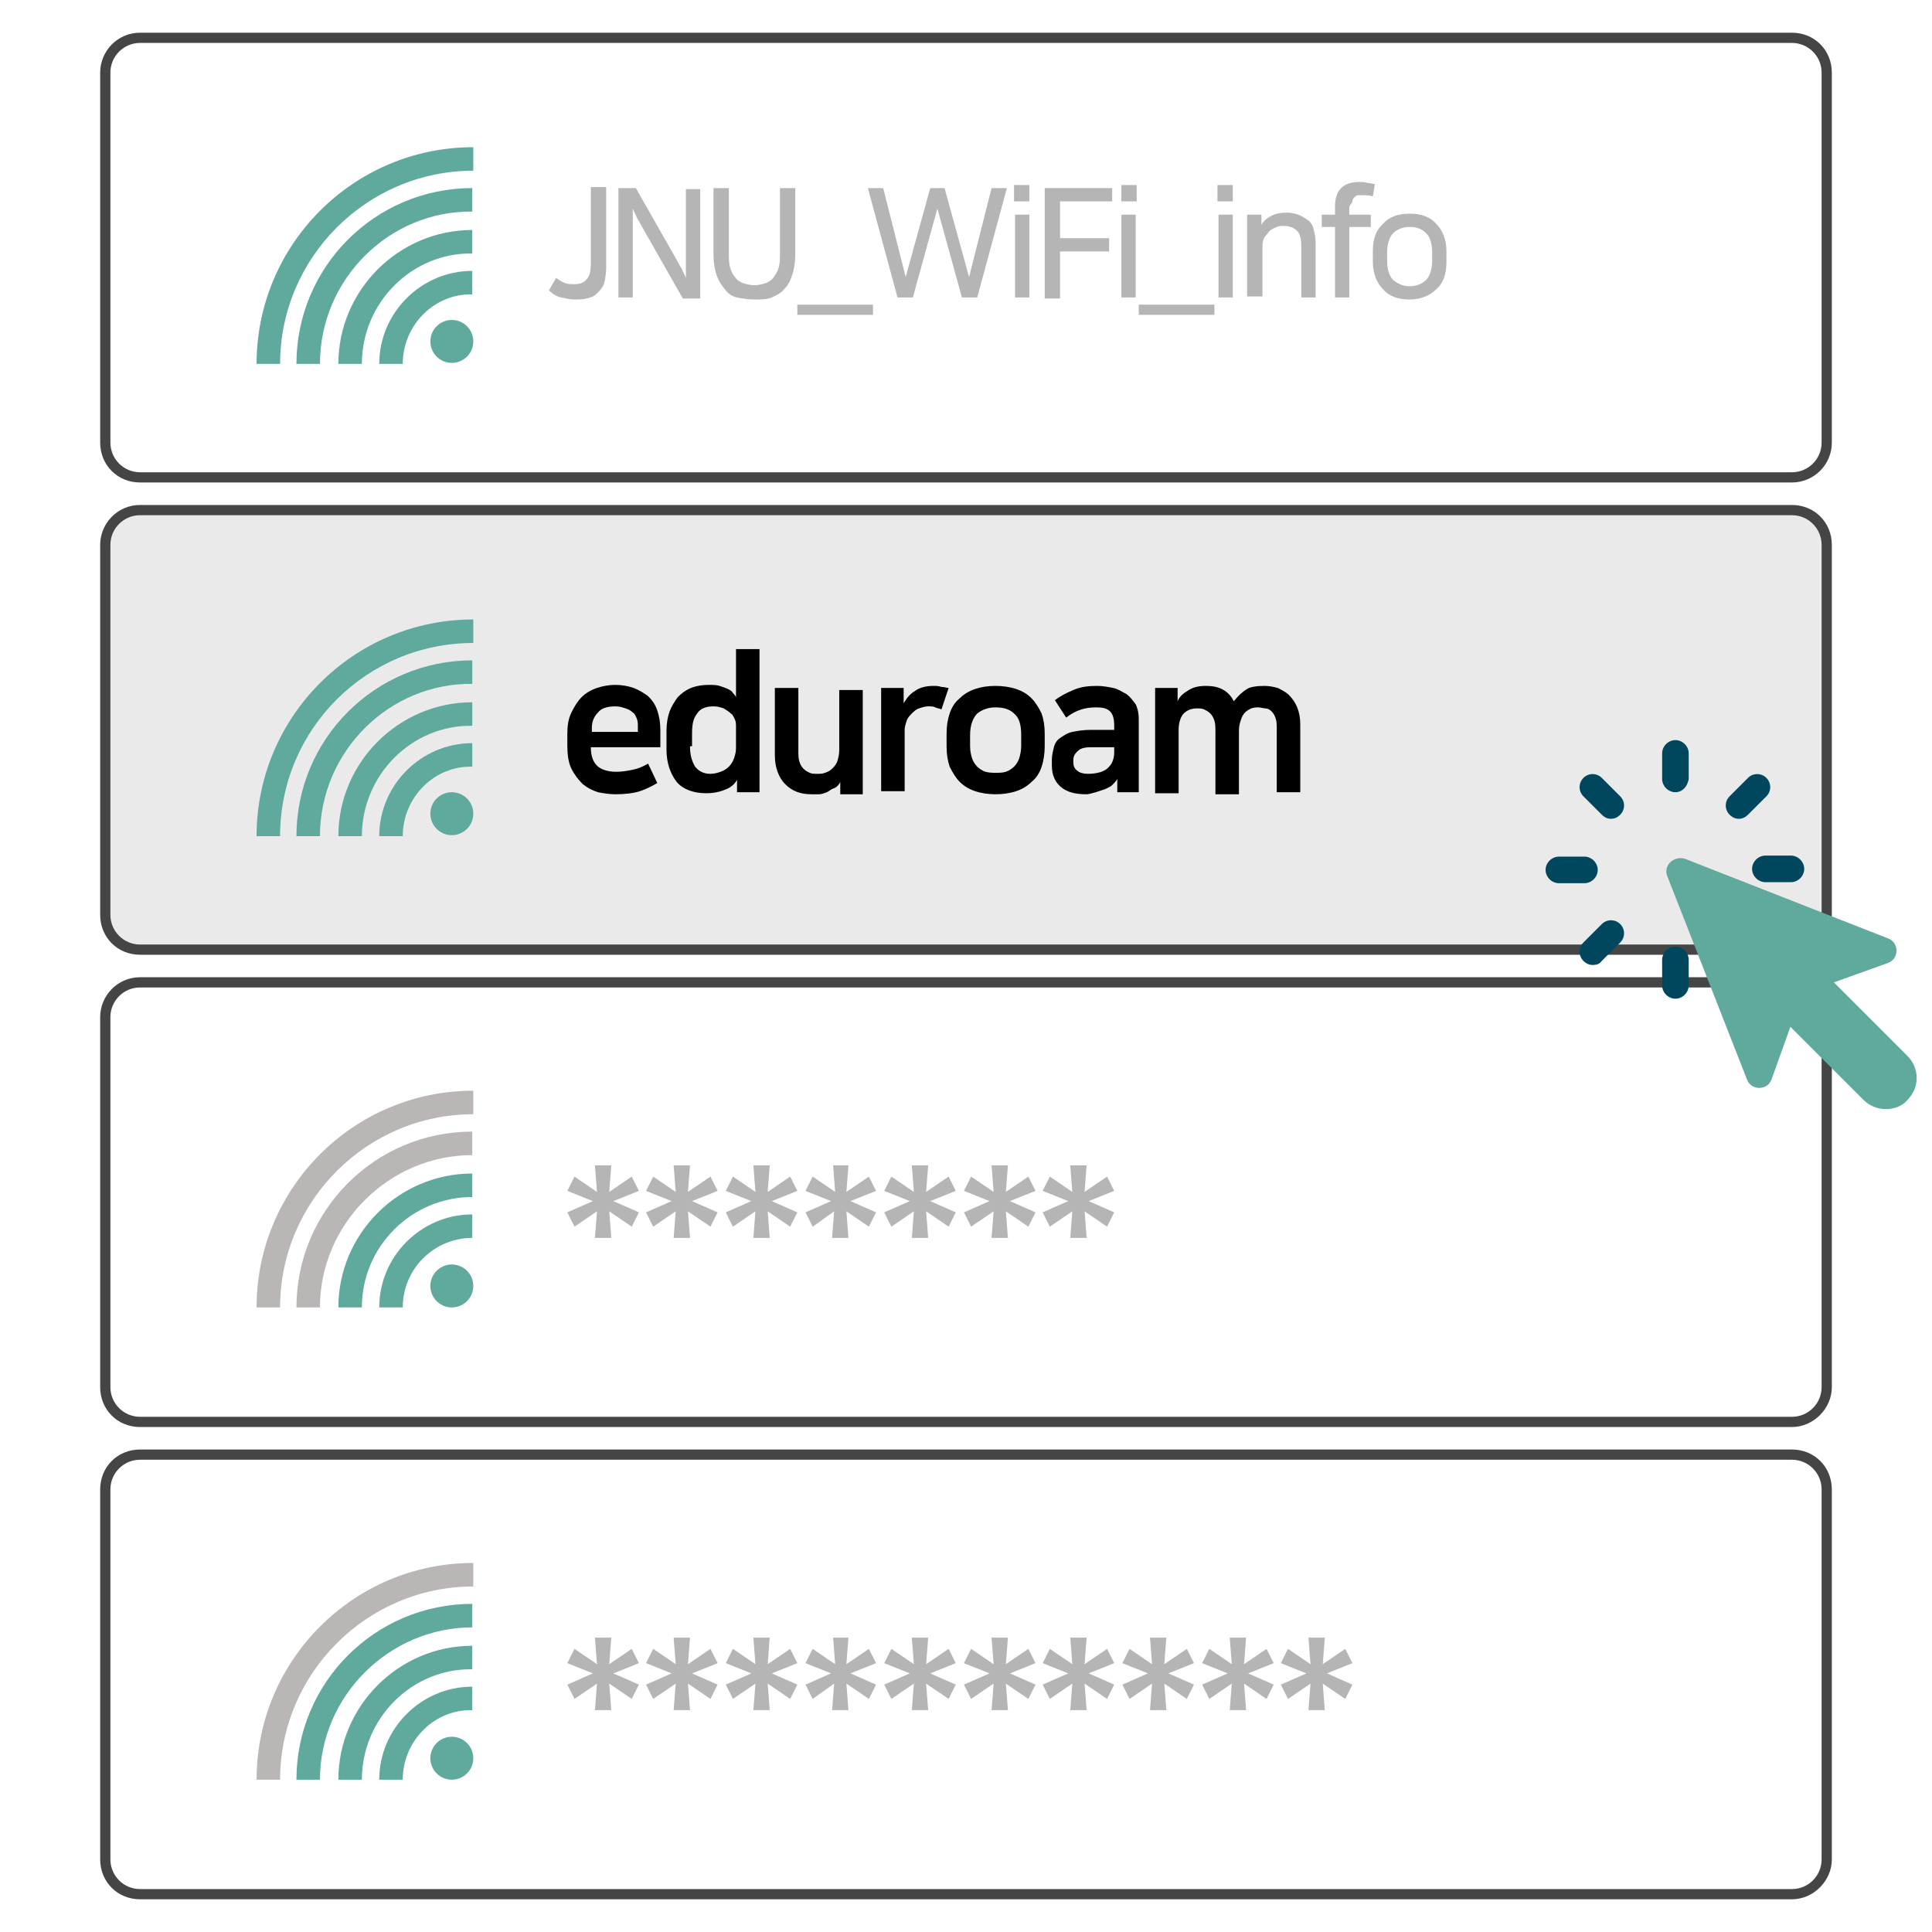 <?xml version="1.0" encoding="utf-8"?>
<!-- Generator: Adobe Illustrator 24.2.0, SVG Export Plug-In . SVG Version: 6.00 Build 0)  -->
<svg version="1.1" id="레이어_1" xmlns="http://www.w3.org/2000/svg" xmlns:xlink="http://www.w3.org/1999/xlink" x="0px"
	 y="0px" viewBox="0 0 189 189" style="enable-background:new 0 0 189 189;" xml:space="preserve">
<style type="text/css">
	.st0{fill:#EAEAEA;}
	.st1{fill:#454545;}
	.st2{fill:#60A99D;}
	.st3{fill:#B9B6B5;}
	.st4{fill:#B5B5B5;}
	.st5{fill:#00475E;}
</style>
<g>
	<path class="st0" d="M175.3,92.9H13.7c-1.9,0-3.4-1.5-3.4-3.4V53.3c0-1.9,1.5-3.4,3.4-3.4h161.6c1.9,0,3.4,1.5,3.4,3.4v36.2
		C178.7,91.4,177.2,92.9,175.3,92.9z"/>
	<path class="st1" d="M175.3,93.4H13.7c-2.2,0-3.9-1.7-3.9-3.9V53.3c0-2.1,1.7-3.9,3.9-3.9h161.6c2.2,0,3.9,1.7,3.9,3.9v36.2
		C179.2,91.7,177.4,93.4,175.3,93.4z M13.7,50.4c-1.6,0-2.9,1.3-2.9,2.9v36.2c0,1.6,1.3,2.9,2.9,2.9h161.6c1.6,0,2.9-1.3,2.9-2.9
		V53.3c0-1.6-1.3-2.9-2.9-2.9H13.7z"/>
</g>
<g>
	<path class="st2" d="M27.4,81.8h-2.3c0-11.7,9.5-21.2,21.2-21.2v2.3C35.9,62.9,27.4,71.3,27.4,81.8z"/>
</g>
<g>
	<path class="st2" d="M31.3,81.8h-2.3c0-9.5,7.7-17.2,17.2-17.2v2.3C38.1,66.8,31.3,73.5,31.3,81.8z"/>
</g>
<g>
	<path class="st2" d="M35.4,81.8h-2.3c0-7.2,5.9-13.1,13.1-13.1v2.3C40.3,70.9,35.4,75.8,35.4,81.8z"/>
</g>
<g>
	<circle class="st2" cx="44.2" cy="79.6" r="2.1"/>
</g>
<g>
	<path class="st2" d="M39.4,81.8h-2.3c0-5,4.1-9.1,9.1-9.1v2.3C42.5,74.9,39.4,78,39.4,81.8z"/>
</g>
<g>
	<g>
		<path d="M64.3,76.6c-0.5,0.3-1.1,0.6-1.7,0.8s-1.5,0.3-2.4,0.3c-0.6,0-1.2-0.1-1.7-0.2c-0.6-0.2-1-0.4-1.5-0.8
			c-0.4-0.4-0.8-0.9-1.1-1.5s-0.4-1.4-0.4-2.3v-1.1c0-0.8,0.1-1.5,0.4-2.1s0.6-1.1,1-1.5c0.4-0.4,0.9-0.7,1.5-0.9
			c0.6-0.2,1.2-0.3,1.8-0.3c0.6,0,1.2,0.1,1.8,0.3c0.5,0.2,1,0.5,1.4,0.8c0.4,0.4,0.7,0.8,0.9,1.4s0.3,1.2,0.3,1.9v1.7h-6.8
			c0,0.8,0.2,1.4,0.6,1.8c0.4,0.4,1.1,0.6,1.9,0.6c0.6,0,1.1-0.1,1.6-0.2c0.5-0.1,1-0.3,1.5-0.6L64.3,76.6z M62.4,71.5v-0.4
			c0-0.3,0-0.5-0.1-0.8c-0.1-0.2-0.2-0.5-0.4-0.6c-0.2-0.2-0.4-0.3-0.7-0.4s-0.6-0.2-1-0.2c-0.8,0-1.4,0.2-1.7,0.6
			c-0.4,0.4-0.6,0.9-0.6,1.5v0.4H62.4z"/>
	</g>
	<g>
		<path d="M72.1,76.3L72.1,76.3c-0.3,0.5-0.7,0.8-1.3,1c-0.5,0.2-1.1,0.3-1.7,0.3c-1.3,0-2.3-0.4-2.9-1.1c-0.6-0.8-1-1.8-1-3.2v-1.8
			c0-0.7,0.1-1.3,0.3-1.9c0.2-0.5,0.5-1,0.8-1.4c0.4-0.4,0.8-0.7,1.3-0.9c0.5-0.2,1.1-0.3,1.7-0.3c0.4,0,0.8,0,1.1,0.1
			c0.3,0.1,0.6,0.2,0.8,0.3s0.4,0.2,0.5,0.4c0.1,0.1,0.2,0.2,0.3,0.4v-4.7h2.3v14h-2.2V76.3z M67.5,73c0,0.9,0.2,1.5,0.5,2
			c0.4,0.5,0.9,0.7,1.5,0.7c0.4,0,0.7-0.1,1-0.2s0.6-0.3,0.8-0.5c0.2-0.2,0.4-0.5,0.5-0.8c0.1-0.3,0.2-0.6,0.2-1v-2.1
			c0-0.2,0-0.5-0.1-0.7c-0.1-0.2-0.2-0.5-0.4-0.6c-0.2-0.2-0.4-0.3-0.7-0.5c-0.3-0.1-0.6-0.2-1-0.2c-0.7,0-1.3,0.2-1.6,0.7
			c-0.4,0.5-0.5,1.1-0.5,2V73z"/>
	</g>
	<g>
		<path d="M79.4,77.7c-1.1,0-1.9-0.3-2.6-1c-0.6-0.6-1-1.6-1-2.8v-6.6h2.3v6.1c0,0.4,0,0.8,0.1,1.1c0.1,0.3,0.2,0.5,0.4,0.7
			c0.2,0.2,0.4,0.3,0.6,0.4c0.2,0.1,0.5,0.1,0.8,0.1c0.2,0,0.5,0,0.7-0.1c0.3-0.1,0.5-0.2,0.7-0.4c0.2-0.2,0.4-0.4,0.5-0.7
			c0.1-0.3,0.2-0.7,0.2-1.1v-5.9h2.3v10.2h-2.2v-1.2h0c-0.1,0.2-0.3,0.5-0.6,0.6s-0.5,0.3-0.7,0.4c-0.3,0.1-0.5,0.2-0.8,0.2
			C79.9,77.7,79.6,77.7,79.4,77.7z"/>
	</g>
	<g>
		<path d="M92.1,69.4c-0.2-0.1-0.4-0.1-0.6-0.2s-0.4-0.1-0.7-0.1c-0.3,0-0.6,0.1-0.9,0.2s-0.5,0.3-0.7,0.5s-0.4,0.4-0.5,0.7
			s-0.2,0.6-0.2,0.9v6h-2.3V67.3h2.2v1.5h0c0.3-0.5,0.6-0.9,1.1-1.2c0.4-0.3,1-0.5,1.8-0.5c0.3,0,0.5,0,0.8,0.1
			c0.3,0,0.5,0.1,0.7,0.1L92.1,69.4z"/>
	</g>
	<g>
		<path d="M97.4,77.7c-0.7,0-1.4-0.1-2-0.3s-1.1-0.5-1.5-0.9c-0.4-0.4-0.7-0.9-1-1.5c-0.2-0.6-0.3-1.2-0.3-2v-1.2
			c0-0.8,0.1-1.4,0.3-2c0.2-0.6,0.5-1.1,1-1.5c0.4-0.4,0.9-0.7,1.5-0.9s1.2-0.3,2-0.3c0.7,0,1.4,0.1,2,0.3c0.6,0.2,1.1,0.5,1.5,0.9
			c0.4,0.4,0.7,0.9,1,1.5c0.2,0.6,0.3,1.2,0.3,2V73c0,0.7-0.1,1.4-0.3,2c-0.2,0.6-0.5,1.1-1,1.5c-0.4,0.4-0.9,0.7-1.5,0.9
			C98.8,77.6,98.1,77.7,97.4,77.7z M97.4,75.6c0.3,0,0.7,0,1-0.1c0.3-0.1,0.6-0.3,0.8-0.5c0.2-0.2,0.4-0.5,0.5-0.8s0.2-0.8,0.2-1.2
			v-1.1c0-1-0.2-1.7-0.7-2.1c-0.4-0.4-1-0.6-1.8-0.6c-0.7,0-1.3,0.2-1.8,0.6c-0.4,0.4-0.7,1.1-0.7,2.1V73c0,0.5,0.1,0.9,0.2,1.2
			s0.3,0.6,0.5,0.8s0.5,0.4,0.8,0.5C96.8,75.6,97.1,75.6,97.4,75.6z"/>
	</g>
	<g>
		<path d="M106.3,77.7c-1.1,0-1.9-0.2-2.5-0.7c-0.6-0.5-0.9-1.2-0.9-2.1v-0.6c0-0.4,0.1-0.8,0.2-1.2c0.1-0.4,0.3-0.7,0.6-0.9
			s0.7-0.5,1.2-0.6c0.5-0.1,1.1-0.2,1.8-0.2h2.3v-0.4c0-0.6-0.1-1.1-0.4-1.4c-0.3-0.3-0.7-0.4-1.4-0.4c-1.1,0-2,0.3-2.9,1l-1.1-1.7
			c0.5-0.4,1.1-0.7,1.8-1c0.7-0.3,1.4-0.4,2.3-0.4c0.6,0,1.1,0.1,1.6,0.2s0.9,0.4,1.3,0.6c0.4,0.3,0.6,0.6,0.9,1
			c0.2,0.4,0.3,0.9,0.3,1.4v7.2h-2.1l0-1.3c-0.1,0.2-0.3,0.4-0.5,0.6c-0.2,0.2-0.5,0.3-0.7,0.4c-0.3,0.1-0.6,0.2-0.9,0.3
			C106.8,77.6,106.5,77.7,106.3,77.7z M109,73.1h-2.3c-0.6,0-1,0.1-1.3,0.4s-0.4,0.5-0.4,0.9v0.2c0,0.3,0.1,0.6,0.4,0.8
			c0.2,0.2,0.6,0.3,1,0.3c0.9,0,1.7-0.2,2.1-0.7c0.2-0.2,0.3-0.4,0.4-0.7s0.1-0.6,0.1-0.9V73.1z"/>
	</g>
	<g>
		<path d="M123.7,67.1c0.5,0,0.9,0.1,1.3,0.2c0.4,0.2,0.8,0.4,1.1,0.7c0.3,0.3,0.6,0.7,0.8,1.2c0.2,0.5,0.3,1,0.3,1.7v6.6h-2.3v-6.1
			c0-0.5,0-0.8-0.1-1.1c-0.1-0.3-0.2-0.5-0.4-0.7c-0.2-0.2-0.4-0.3-0.6-0.3s-0.5-0.1-0.7-0.1c-0.2,0-0.4,0-0.7,0.1
			c-0.2,0.1-0.4,0.2-0.6,0.4c-0.2,0.2-0.3,0.4-0.4,0.7c-0.1,0.3-0.2,0.6-0.2,1.1v6.2h-2.3v-6.1c0-0.4,0-0.8-0.1-1.1
			c-0.1-0.3-0.2-0.5-0.4-0.7c-0.2-0.2-0.4-0.3-0.6-0.4s-0.5-0.1-0.7-0.1c-0.6,0-1,0.2-1.3,0.5c-0.3,0.3-0.5,0.9-0.5,1.6v6.2h-2.3
			V67.3h2.2v1.3h0c0.2-0.5,0.6-0.8,1.1-1.1c0.5-0.3,1-0.4,1.7-0.4c0.6,0,1.2,0.1,1.7,0.4c0.5,0.3,0.8,0.7,1,1.1
			c0.4-0.5,0.8-0.9,1.3-1.2C122.3,67.2,122.9,67.1,123.7,67.1z"/>
	</g>
</g>
<g>
	<path class="st3" d="M27.4,127.9h-2.3c0-11.7,9.5-21.2,21.2-21.2v2.3C35.9,109,27.4,117.5,27.4,127.9z"/>
</g>
<g>
	<path class="st3" d="M31.3,127.9h-2.3c0-9.5,7.7-17.2,17.2-17.2v2.3C38.1,113,31.3,119.7,31.3,127.9z"/>
</g>
<g>
	<path class="st2" d="M35.4,127.9h-2.3c0-7.2,5.9-13.1,13.1-13.1v2.3C40.3,117.1,35.4,121.9,35.4,127.9z"/>
</g>
<g>
	<circle class="st2" cx="44.2" cy="125.8" r="2.1"/>
</g>
<g>
	<path class="st2" d="M39.4,127.9h-2.3c0-5,4.1-9.1,9.1-9.1v2.3C42.5,121.1,39.4,124.1,39.4,127.9z"/>
</g>
<g>
	<path class="st1" d="M175.3,139.6H13.7c-2.2,0-3.9-1.7-3.9-3.9V99.5c0-2.1,1.7-3.9,3.9-3.9h161.6c2.2,0,3.9,1.7,3.9,3.9v36.2
		C179.2,137.8,177.4,139.6,175.3,139.6z M13.7,96.6c-1.6,0-2.9,1.3-2.9,2.9v36.2c0,1.6,1.3,2.9,2.9,2.9h161.6c1.6,0,2.9-1.3,2.9-2.9
		V99.5c0-1.6-1.3-2.9-2.9-2.9H13.7z"/>
</g>
<g>
	<g>
		<path class="st4" d="M56.2,120l-0.7-1.4l2.5-1.1l-2.5-1l0.7-1.4l2.2,1.5l-0.2-2.6h1.6l-0.2,2.6l2.2-1.5l0.7,1.4l-2.5,1l2.5,1.1
			l-0.7,1.4l-2.2-1.5l0.2,2.6h-1.6l0.2-2.6L56.2,120z"/>
	</g>
	<g>
		<path class="st4" d="M63.9,120l-0.7-1.4l2.5-1.1l-2.5-1l0.7-1.4l2.2,1.5l-0.2-2.6h1.6l-0.2,2.6l2.2-1.5l0.7,1.4l-2.5,1l2.5,1.1
			l-0.7,1.4l-2.2-1.5l0.2,2.6h-1.6l0.2-2.6L63.9,120z"/>
	</g>
	<g>
		<path class="st4" d="M71.7,120l-0.7-1.4l2.5-1.1l-2.5-1l0.7-1.4l2.2,1.5l-0.2-2.6h1.6l-0.2,2.6l2.2-1.5l0.7,1.4l-2.5,1l2.5,1.1
			l-0.7,1.4l-2.2-1.5l0.2,2.6h-1.6l0.2-2.6L71.7,120z"/>
	</g>
	<g>
		<path class="st4" d="M79.5,120l-0.7-1.4l2.5-1.1l-2.5-1l0.7-1.4l2.2,1.5l-0.2-2.6H83l-0.2,2.6l2.2-1.5l0.7,1.4l-2.5,1l2.5,1.1
			l-0.7,1.4l-2.2-1.5l0.2,2.6h-1.6l0.2-2.6L79.5,120z"/>
	</g>
	<g>
		<path class="st4" d="M87.2,120l-0.7-1.4l2.5-1.1l-2.5-1l0.7-1.4l2.2,1.5l-0.2-2.6h1.6l-0.2,2.6l2.2-1.5l0.7,1.4l-2.5,1l2.5,1.1
			l-0.7,1.4l-2.2-1.5l0.2,2.6h-1.6l0.2-2.6L87.2,120z"/>
	</g>
	<g>
		<path class="st4" d="M95,120l-0.7-1.4l2.5-1.1l-2.5-1l0.7-1.4l2.2,1.5l-0.2-2.6h1.6l-0.2,2.6l2.2-1.5l0.7,1.4l-2.5,1l2.5,1.1
			l-0.7,1.4l-2.2-1.5l0.2,2.6h-1.6l0.2-2.6L95,120z"/>
	</g>
	<g>
		<path class="st4" d="M102.7,120l-0.7-1.4l2.5-1.1l-2.5-1l0.7-1.4l2.2,1.5l-0.2-2.6h1.6l-0.2,2.6l2.2-1.5l0.7,1.4l-2.5,1l2.5,1.1
			l-0.7,1.4l-2.2-1.5l0.2,2.6h-1.6l0.2-2.6L102.7,120z"/>
	</g>
</g>
<g>
	<path class="st3" d="M27.4,174.1h-2.3c0-11.7,9.5-21.2,21.2-21.2v2.3C35.9,155.2,27.4,163.7,27.4,174.1z"/>
</g>
<g>
	<path class="st2" d="M31.3,174.1h-2.3c0-9.5,7.7-17.2,17.2-17.2v2.3C38.1,159.2,31.3,165.9,31.3,174.1z"/>
</g>
<g>
	<path class="st2" d="M35.4,174.1h-2.3c0-7.2,5.9-13.1,13.1-13.1v2.3C40.3,163.2,35.4,168.1,35.4,174.1z"/>
</g>
<g>
	<circle class="st2" cx="44.2" cy="172" r="2.1"/>
</g>
<g>
	<path class="st2" d="M39.4,174.1h-2.3c0-5,4.1-9.1,9.1-9.1v2.3C42.5,167.2,39.4,170.3,39.4,174.1z"/>
</g>
<g>
	<path class="st1" d="M175.3,185.8H13.7c-2.2,0-3.9-1.7-3.9-3.9v-36.2c0-2.2,1.7-3.9,3.9-3.9h161.6c2.2,0,3.9,1.7,3.9,3.9v36.2
		C179.2,184,177.4,185.8,175.3,185.8z M13.7,142.8c-1.6,0-2.9,1.3-2.9,2.9v36.2c0,1.6,1.3,2.9,2.9,2.9h161.6c1.6,0,2.9-1.3,2.9-2.9
		v-36.2c0-1.6-1.3-2.9-2.9-2.9H13.7z"/>
</g>
<g>
	<g>
		<path class="st4" d="M56.2,166.2l-0.7-1.4l2.5-1.1l-2.5-1l0.7-1.4l2.2,1.5l-0.2-2.6h1.6l-0.2,2.6l2.2-1.5l0.7,1.4l-2.5,1l2.5,1.1
			l-0.7,1.4l-2.2-1.5l0.2,2.6h-1.6l0.2-2.6L56.2,166.2z"/>
	</g>
	<g>
		<path class="st4" d="M63.9,166.2l-0.7-1.4l2.5-1.1l-2.5-1l0.7-1.4l2.2,1.5l-0.2-2.6h1.6l-0.2,2.6l2.2-1.5l0.7,1.4l-2.5,1l2.5,1.1
			l-0.7,1.4l-2.2-1.5l0.2,2.6h-1.6l0.2-2.6L63.9,166.2z"/>
	</g>
	<g>
		<path class="st4" d="M71.7,166.2l-0.7-1.4l2.5-1.1l-2.5-1l0.7-1.4l2.2,1.5l-0.2-2.6h1.6l-0.2,2.6l2.2-1.5l0.7,1.4l-2.5,1l2.5,1.1
			l-0.7,1.4l-2.2-1.5l0.2,2.6h-1.6l0.2-2.6L71.7,166.2z"/>
	</g>
	<g>
		<path class="st4" d="M79.5,166.2l-0.7-1.4l2.5-1.1l-2.5-1l0.7-1.4l2.2,1.5l-0.2-2.6H83l-0.2,2.6l2.2-1.5l0.7,1.4l-2.5,1l2.5,1.1
			l-0.7,1.4l-2.2-1.5l0.2,2.6h-1.6l0.2-2.6L79.5,166.2z"/>
	</g>
	<g>
		<path class="st4" d="M87.2,166.2l-0.7-1.4l2.5-1.1l-2.5-1l0.7-1.4l2.2,1.5l-0.2-2.6h1.6l-0.2,2.6l2.2-1.5l0.7,1.4l-2.5,1l2.5,1.1
			l-0.7,1.4l-2.2-1.5l0.2,2.6h-1.6l0.2-2.6L87.2,166.2z"/>
	</g>
	<g>
		<path class="st4" d="M95,166.2l-0.7-1.4l2.5-1.1l-2.5-1l0.7-1.4l2.2,1.5l-0.2-2.6h1.6l-0.2,2.6l2.2-1.5l0.7,1.4l-2.5,1l2.5,1.1
			l-0.7,1.4l-2.2-1.5l0.2,2.6h-1.6l0.2-2.6L95,166.2z"/>
	</g>
	<g>
		<path class="st4" d="M102.7,166.2l-0.7-1.4l2.5-1.1l-2.5-1l0.7-1.4l2.2,1.5l-0.2-2.6h1.6l-0.2,2.6l2.2-1.5l0.7,1.4l-2.5,1l2.5,1.1
			l-0.7,1.4l-2.2-1.5l0.2,2.6h-1.6l0.2-2.6L102.7,166.2z"/>
	</g>
	<g>
		<path class="st4" d="M110.5,166.2l-0.7-1.4l2.5-1.1l-2.5-1l0.7-1.4l2.2,1.5l-0.2-2.6h1.6l-0.2,2.6l2.2-1.5l0.7,1.4l-2.5,1l2.5,1.1
			l-0.7,1.4l-2.2-1.5l0.2,2.6h-1.6l0.2-2.6L110.5,166.2z"/>
	</g>
	<g>
		<path class="st4" d="M118.3,166.2l-0.7-1.4l2.5-1.1l-2.5-1l0.7-1.4l2.2,1.5l-0.2-2.6h1.6l-0.2,2.6l2.2-1.5l0.7,1.4l-2.5,1l2.5,1.1
			l-0.7,1.4l-2.2-1.5l0.2,2.6h-1.6l0.2-2.6L118.3,166.2z"/>
	</g>
	<g>
		<path class="st4" d="M126,166.2l-0.7-1.4l2.5-1.1l-2.5-1l0.7-1.4l2.2,1.5l-0.2-2.6h1.6l-0.2,2.6l2.2-1.5l0.7,1.4l-2.5,1l2.5,1.1
			l-0.7,1.4l-2.2-1.5l0.2,2.6H128l0.2-2.6L126,166.2z"/>
	</g>
</g>
<g>
	<path class="st1" d="M175.3,47.2H13.7c-2.2,0-3.9-1.7-3.9-3.9V7.1c0-2.1,1.7-3.9,3.9-3.9h161.6c2.2,0,3.9,1.7,3.9,3.9v36.2
		C179.2,45.5,177.4,47.2,175.3,47.2z M13.7,4.2c-1.6,0-2.9,1.3-2.9,2.9v36.2c0,1.6,1.3,2.9,2.9,2.9h161.6c1.6,0,2.9-1.3,2.9-2.9V7.1
		c0-1.6-1.3-2.9-2.9-2.9H13.7z"/>
</g>
<g>
	<path class="st2" d="M27.4,35.6h-2.3c0-11.7,9.5-21.2,21.2-21.2v2.3C35.9,16.7,27.4,25.2,27.4,35.6z"/>
</g>
<g>
	<path class="st2" d="M31.3,35.6h-2.3c0-9.5,7.7-17.2,17.2-17.2v2.3C38.1,20.6,31.3,27.3,31.3,35.6z"/>
</g>
<g>
	<path class="st2" d="M35.4,35.6h-2.3c0-7.2,5.9-13.1,13.1-13.1v2.3C40.3,24.7,35.4,29.6,35.4,35.6z"/>
</g>
<g>
	<circle class="st2" cx="44.2" cy="33.4" r="2.1"/>
</g>
<g>
	<path class="st2" d="M39.4,35.6h-2.3c0-5,4.1-9.1,9.1-9.1v2.3C42.5,28.7,39.4,31.8,39.4,35.6z"/>
</g>
<g>
	<g>
		<path class="st4" d="M59.3,26.2c0,0.6-0.1,1.1-0.2,1.5s-0.4,0.7-0.7,1s-0.6,0.4-1,0.5s-0.8,0.1-1.2,0.1c-0.4,0-0.8-0.1-1.3-0.2
			c-0.5-0.1-0.9-0.4-1.2-0.7l0.7-1.2c0.3,0.2,0.6,0.4,0.9,0.5s0.6,0.1,0.9,0.1c0.6,0,1-0.2,1.2-0.5c0.3-0.3,0.4-0.8,0.4-1.6v-7.4
			h1.5V26.2z"/>
	</g>
	<g>
		<path class="st4" d="M62.2,18.4l4.1,7.2c0.1,0.2,0.2,0.4,0.4,0.7c0.1,0.3,0.3,0.6,0.4,0.9v-8.7h1.4v10.7h-1.7l-4.1-7.2
			c-0.1-0.2-0.2-0.4-0.4-0.7c-0.1-0.3-0.3-0.6-0.4-0.9v8.7h-1.4V18.4H62.2z"/>
	</g>
	<g>
		<path class="st4" d="M77.8,18.4v6.4c0,0.8-0.1,1.5-0.3,2.1c-0.2,0.6-0.4,1-0.8,1.4c-0.3,0.4-0.8,0.6-1.2,0.8
			c-0.5,0.2-1.1,0.2-1.7,0.2c-0.6,0-1.2-0.1-1.7-0.2s-0.9-0.4-1.2-0.8c-0.3-0.4-0.6-0.8-0.8-1.4c-0.2-0.6-0.3-1.2-0.3-2.1v-6.4h1.5
			v6.2c0,0.6,0,1.1,0.1,1.5s0.3,0.8,0.5,1c0.2,0.3,0.5,0.5,0.8,0.6c0.3,0.1,0.7,0.2,1.1,0.2c0.4,0,0.8-0.1,1.1-0.2
			c0.3-0.1,0.6-0.3,0.8-0.6c0.2-0.3,0.4-0.6,0.5-1c0.1-0.4,0.1-0.9,0.1-1.5v-6.2H77.8z"/>
	</g>
	<g>
		<path class="st4" d="M85.4,30.8H78v-1h7.4V30.8z"/>
	</g>
	<g>
		<path class="st4" d="M98.5,18.4l-2.9,10.7h-1.5l-2.4-8.7l-2.4,8.7h-1.5l-2.9-10.7h1.5l2.2,8.7l2.4-8.7h1.4l2.4,8.7l2.2-8.7H98.5z"
			/>
	</g>
	<g>
		<path class="st4" d="M100.7,18.1v1.6h-1.5v-1.6H100.7z M100.7,21v8.1h-1.4V21H100.7z"/>
	</g>
	<g>
		<path class="st4" d="M108.8,18.4v1.3h-5.1v3.6h4.8v1.3h-4.8v4.6h-1.5V18.4H108.8z"/>
	</g>
	<g>
		<path class="st4" d="M111.2,18.1v1.6h-1.5v-1.6H111.2z M111.1,21v8.1h-1.4V21H111.1z"/>
	</g>
	<g>
		<path class="st4" d="M118.8,30.8h-7.4v-1h7.4V30.8z"/>
	</g>
	<g>
		<path class="st4" d="M120.6,18.1v1.6h-1.5v-1.6H120.6z M120.6,21v8.1h-1.4V21H120.6z"/>
	</g>
	<g>
		<path class="st4" d="M128.7,29.1h-1.4v-5c0-0.7-0.1-1.2-0.4-1.5s-0.7-0.5-1.3-0.5c-0.2,0-0.5,0-0.7,0.1c-0.2,0.1-0.5,0.2-0.7,0.4
			c-0.2,0.2-0.3,0.4-0.5,0.6c-0.1,0.2-0.2,0.5-0.2,0.8v5H122V21h1.4v1h0c0.2-0.4,0.6-0.7,1-0.9s0.9-0.3,1.5-0.3
			c0.4,0,0.8,0.1,1.1,0.2c0.3,0.1,0.6,0.3,0.9,0.5c0.3,0.2,0.5,0.5,0.6,0.9c0.1,0.4,0.2,0.8,0.2,1.3V29.1z"/>
	</g>
	<g>
		<path class="st4" d="M130.6,22.2h-1.3V21h1.3v-0.8c0-0.8,0.2-1.4,0.6-1.8s1-0.6,1.8-0.6c0.3,0,0.5,0,0.8,0.1
			c0.3,0,0.5,0.1,0.7,0.1l-0.2,1.2c-0.4-0.1-0.7-0.1-1.1-0.1c-0.1,0-0.3,0-0.4,0c-0.1,0-0.2,0.1-0.3,0.2c-0.1,0.1-0.2,0.2-0.2,0.4
			S132,20,132,20.3V21h2.1v1.2H132v6.9h-1.4V22.2z"/>
	</g>
	<g>
		<path class="st4" d="M137.9,20.9c1.1,0,2,0.3,2.6,1c0.6,0.6,1,1.5,1,2.7v1c0,1.2-0.3,2.1-1,2.7c-0.6,0.6-1.5,1-2.6,1
			c-1.1,0-2-0.3-2.6-1c-0.6-0.6-1-1.5-1-2.7v-1c0-1.2,0.3-2.1,1-2.7C135.9,21.2,136.8,20.9,137.9,20.9z M137.9,28
			c0.6,0,1.2-0.2,1.6-0.6c0.4-0.4,0.6-1.1,0.6-1.9v-0.8c0-0.9-0.2-1.5-0.6-1.9c-0.4-0.4-0.9-0.6-1.6-0.6c-0.6,0-1.2,0.2-1.6,0.6
			c-0.4,0.4-0.6,1.1-0.6,1.9v0.8c0,0.9,0.2,1.5,0.6,1.9C136.8,27.8,137.3,28,137.9,28z"/>
	</g>
</g>
<g>
	<g>
		<g>
			<path class="st5" d="M171.9,94.4c-0.3,0-0.6-0.1-0.9-0.4l-1.8-1.8c-0.5-0.5-0.5-1.3,0-1.8c0.5-0.5,1.3-0.5,1.8,0l1.8,1.8
				c0.5,0.5,0.5,1.3,0,1.8C172.6,94.2,172.2,94.4,171.9,94.4z"/>
		</g>
		<g>
			<path class="st5" d="M157.6,80.1c-0.3,0-0.6-0.1-0.9-0.4l-1.8-1.8c-0.5-0.5-0.5-1.3,0-1.8c0.5-0.5,1.3-0.5,1.8,0l1.8,1.8
				c0.5,0.5,0.5,1.3,0,1.8C158.2,80,157.9,80.1,157.6,80.1z"/>
		</g>
		<g>
			<path class="st5" d="M170.1,80.1c-0.3,0-0.6-0.1-0.9-0.4c-0.5-0.5-0.5-1.3,0-1.8l1.8-1.8c0.5-0.5,1.3-0.5,1.8,0
				c0.5,0.5,0.5,1.3,0,1.8l-1.8,1.8C170.8,79.9,170.5,80.1,170.1,80.1z"/>
		</g>
		<g>
			<path class="st5" d="M155.8,94.4c-0.3,0-0.6-0.1-0.9-0.4c-0.5-0.5-0.5-1.3,0-1.8l1.8-1.8c0.5-0.5,1.3-0.5,1.8,0
				c0.5,0.5,0.5,1.3,0,1.8l-1.8,1.8C156.5,94.3,156.2,94.4,155.8,94.4z"/>
		</g>
		<g>
			<path class="st5" d="M152.5,86.4c-0.7,0-1.3-0.6-1.3-1.3c0-0.7,0.6-1.3,1.3-1.3l2.5,0h0c0.7,0,1.3,0.6,1.3,1.3
				c0,0.7-0.6,1.3-1.3,1.3L152.5,86.4L152.5,86.4z"/>
		</g>
		<g>
			<path class="st5" d="M172.7,86.3c-0.7,0-1.3-0.6-1.3-1.3c0-0.7,0.6-1.3,1.3-1.3l2.5,0h0c0.7,0,1.3,0.6,1.3,1.3
				c0,0.7-0.6,1.3-1.3,1.3L172.7,86.3L172.7,86.3z"/>
		</g>
		<g>
			<path class="st5" d="M163.9,97.7c-0.7,0-1.3-0.6-1.3-1.3l0-2.5c0-0.7,0.6-1.3,1.3-1.3c0,0,0,0,0,0c0.7,0,1.3,0.6,1.3,1.3l0,2.5
				C165.2,97.1,164.6,97.7,163.9,97.7C163.9,97.7,163.9,97.7,163.9,97.7z"/>
		</g>
		<g>
			<path class="st5" d="M163.9,77.5c-0.7,0-1.3-0.6-1.3-1.3l0-2.5c0-0.7,0.6-1.3,1.3-1.3c0,0,0,0,0,0c0.7,0,1.3,0.6,1.3,1.3l0,2.5
				C165.1,76.9,164.6,77.5,163.9,77.5C163.9,77.5,163.9,77.5,163.9,77.5z"/>
		</g>
	</g>
	<g>
		<path class="st2" d="M184.5,108.5c-0.8,0-1.6-0.3-2.2-0.9l-13.1-13.1c-1.2-1.2-1.2-3.1,0-4.3c1.2-1.2,3.1-1.2,4.3,0l13.1,13.1
			c1.2,1.2,1.2,3.1,0,4.3C186.1,108.2,185.3,108.5,184.5,108.5z"/>
	</g>
	<g>
		<path class="st2" d="M163.1,85.7l7.8,19.9c0.4,1.1,2,1.1,2.4,0l2.8-7.8c0.1-0.4,0.4-0.6,0.8-0.8l7.8-2.8c1.1-0.4,1.1-2,0-2.4
			l-19.9-7.8C163.7,83.7,162.7,84.7,163.1,85.7z"/>
	</g>
</g>
</svg>
